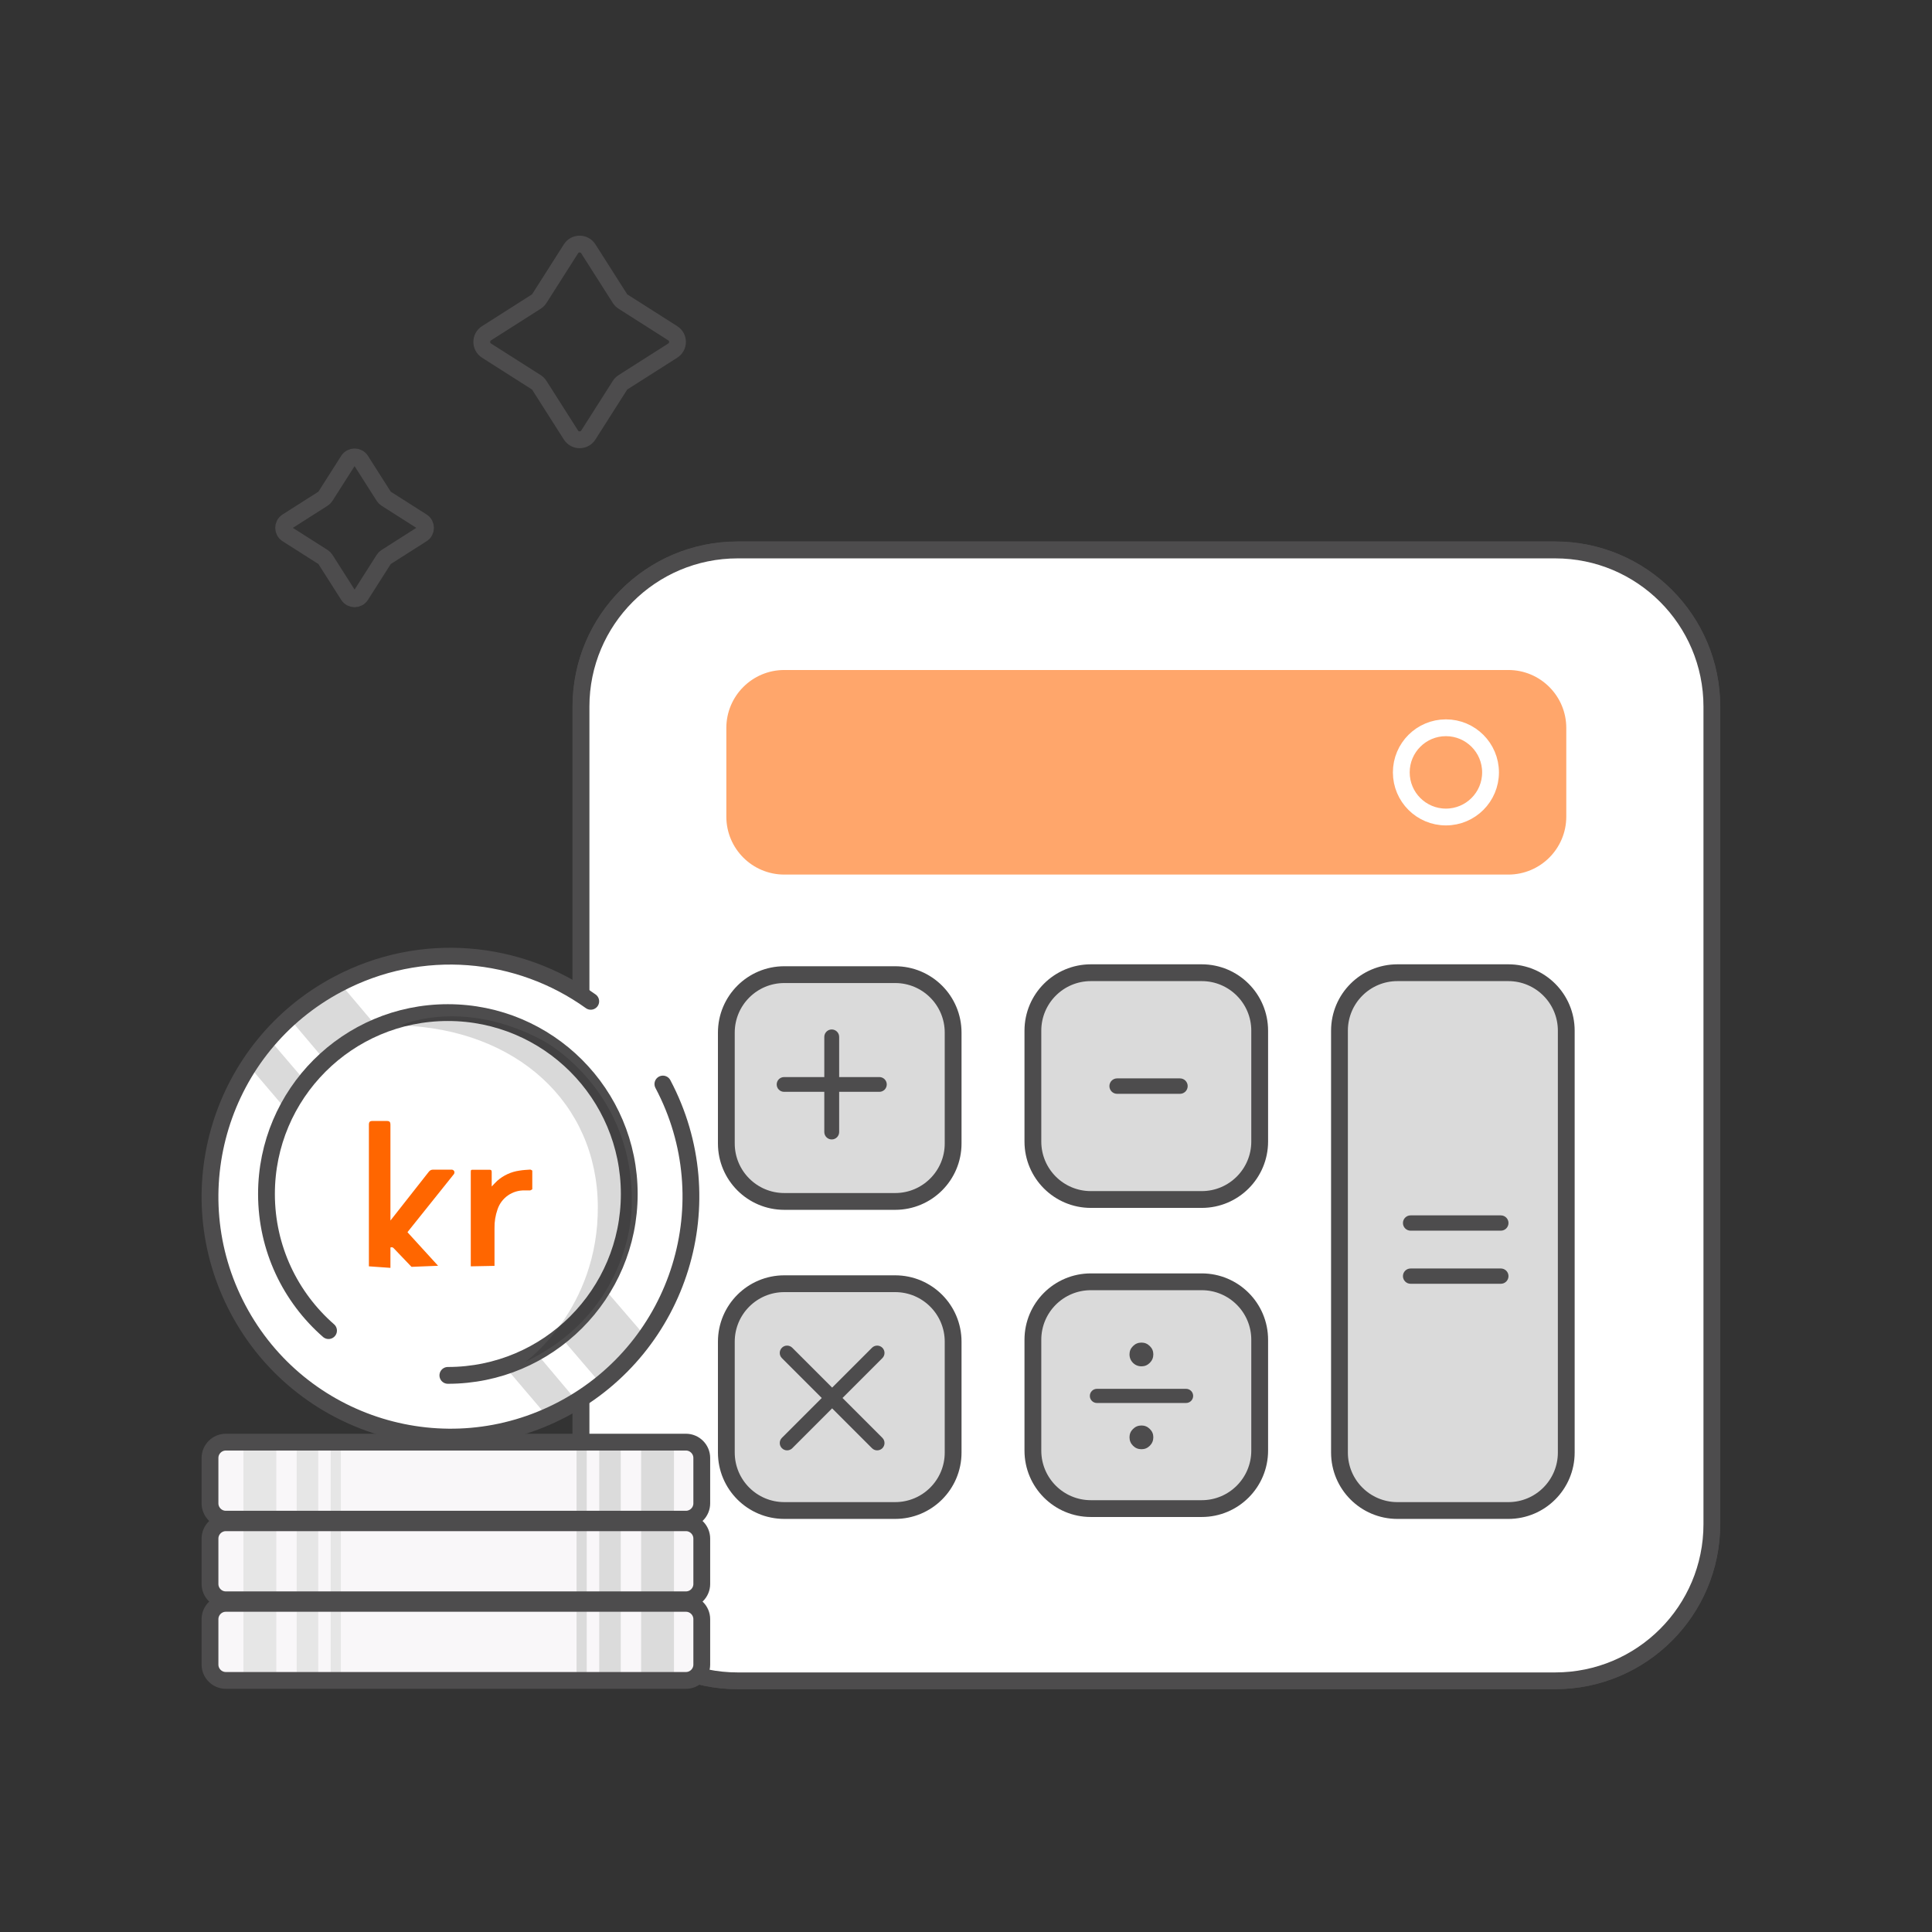 <svg width="230" height="230" viewBox="0 0 230 230" fill="none" xmlns="http://www.w3.org/2000/svg">
<rect x="0" y="0" width="230" height="230" fill="#333333" stroke="none"/>
<g clip-path="url(#clip0_290_24519)">
<path d="M185.128 65.458H87.803C77.503 65.458 69.153 73.808 69.153 84.109V181.434C69.153 191.734 77.503 200.085 87.803 200.085H185.128C195.429 200.085 203.779 191.734 203.779 181.434V84.109C203.779 73.808 195.429 65.458 185.128 65.458Z" stroke="#4D4C4D" stroke-width="2" stroke-linecap="round" stroke-linejoin="round"/>
<path d="M185.143 65.473H87.819C77.518 65.473 69.168 73.823 69.168 84.124V181.448C69.168 191.749 77.518 200.099 87.819 200.099H185.143C195.444 200.099 203.794 191.749 203.794 181.448V84.124C203.794 73.823 195.444 65.473 185.143 65.473Z" fill="white" stroke="#4D4C4D" stroke-width="2" stroke-linecap="round" stroke-linejoin="round"/>
<path d="M179.563 79.762H93.368C89.558 79.762 86.469 82.851 86.469 86.661V97.217C86.469 101.027 89.558 104.116 93.368 104.116H179.563C183.373 104.116 186.462 101.027 186.462 97.217V86.661C186.462 82.851 183.373 79.762 179.563 79.762Z" fill="#FFA66B"/>
<path d="M106.569 116.029H93.368C89.558 116.029 86.469 119.118 86.469 122.929V136.129C86.469 139.939 89.558 143.028 93.368 143.028H106.569C110.379 143.028 113.468 139.939 113.468 136.129V122.929C113.468 119.118 110.379 116.029 106.569 116.029Z" fill="#DADADA" stroke="#4D4C4D" stroke-width="2" stroke-linecap="round" stroke-linejoin="round"/>
<path d="M143.063 115.799H129.863C126.052 115.799 122.963 118.888 122.963 122.698V135.899C122.963 139.709 126.052 142.798 129.863 142.798H143.063C146.873 142.798 149.962 139.709 149.962 135.899V122.698C149.962 118.888 146.873 115.799 143.063 115.799Z" fill="#DADADA" stroke="#4D4C4D" stroke-width="2" stroke-linecap="round" stroke-linejoin="round"/>
<path d="M179.561 115.799H166.361C162.55 115.799 159.461 118.888 159.461 122.698V172.924C159.461 176.735 162.55 179.824 166.361 179.824H179.561C183.371 179.824 186.46 176.735 186.46 172.924V122.698C186.46 118.888 183.371 115.799 179.561 115.799Z" fill="#DADADA" stroke="#4D4C4D" stroke-width="2" stroke-linecap="round" stroke-linejoin="round"/>
<path d="M106.569 152.824H93.368C89.558 152.824 86.469 155.913 86.469 159.723V172.924C86.469 176.734 89.558 179.823 93.368 179.823H106.569C110.379 179.823 113.468 176.734 113.468 172.924V159.723C113.468 155.913 110.379 152.824 106.569 152.824Z" fill="#DADADA" stroke="#4D4C4D" stroke-width="2" stroke-linecap="round" stroke-linejoin="round"/>
<path d="M143.063 152.595H129.863C126.052 152.595 122.963 155.684 122.963 159.494V172.694C122.963 176.505 126.052 179.594 129.863 179.594H143.063C146.873 179.594 149.962 176.505 149.962 172.694V159.494C149.962 155.684 146.873 152.595 143.063 152.595Z" fill="#DADADA" stroke="#4D4C4D" stroke-width="2" stroke-linecap="round" stroke-linejoin="round"/>
<path d="M172.133 97.263C175.067 97.263 177.445 94.885 177.445 91.951C177.445 89.017 175.067 86.639 172.133 86.639C169.199 86.639 166.821 89.017 166.821 91.951C166.821 94.885 169.199 97.263 172.133 97.263Z" stroke="white" stroke-width="2" stroke-linecap="round" stroke-linejoin="round"/>
<path d="M99.015 135.648C98.527 135.648 98.131 135.252 98.131 134.764V123.439C98.131 122.951 98.527 122.555 99.015 122.555C99.504 122.555 99.9 122.951 99.9 123.439V134.764C99.9 135.252 99.504 135.648 99.015 135.648ZM93.343 129.98C92.857 129.98 92.464 129.587 92.464 129.101C92.464 128.616 92.857 128.222 93.343 128.222H104.688C105.173 128.222 105.567 128.616 105.567 129.101C105.567 129.587 105.173 129.98 104.688 129.98H93.343Z" fill="#4D4C4D"/>
<path d="M167.927 146.509C167.425 146.509 167.017 146.101 167.017 145.599C167.017 145.096 167.425 144.688 167.927 144.688H178.672C179.175 144.688 179.582 145.096 179.582 145.599C179.582 146.101 179.175 146.509 178.672 146.509H167.927ZM167.927 152.83C167.425 152.83 167.017 152.422 167.017 151.92C167.017 151.417 167.425 151.01 167.927 151.01H178.672C179.175 151.01 179.582 151.417 179.582 151.92C179.582 152.422 179.175 152.83 178.672 152.83H167.927Z" fill="#4D4C4D"/>
<path d="M140.472 128.379C140.98 128.379 141.391 128.79 141.391 129.298C141.391 129.805 140.98 130.217 140.472 130.217H132.99C132.483 130.217 132.072 129.805 132.072 129.298C132.072 128.79 132.483 128.379 132.99 128.379H140.472Z" fill="#4D4C4D"/>
<path d="M105.041 172.409C104.699 172.748 104.148 172.746 103.808 172.406L93.084 161.682C92.742 161.34 92.743 160.785 93.087 160.444C93.428 160.106 93.979 160.107 94.319 160.447L105.043 171.171C105.385 171.513 105.384 172.068 105.041 172.409ZM94.319 172.406C93.979 172.746 93.428 172.748 93.087 172.409C92.743 172.068 92.742 171.513 93.084 171.171L103.808 160.447C104.148 160.107 104.699 160.106 105.041 160.444C105.384 160.785 105.385 161.34 105.043 161.682L94.319 172.406Z" fill="#4D4C4D"/>
<path d="M141.199 165.337C141.665 165.337 142.042 165.714 142.042 166.18C142.042 166.645 141.665 167.023 141.199 167.023H130.586C130.121 167.023 129.743 166.645 129.743 166.18C129.743 165.714 130.121 165.337 130.586 165.337H141.199ZM135.893 172.527C135.496 172.527 135.159 172.389 134.881 172.111C134.603 171.833 134.465 171.496 134.465 171.099C134.465 170.716 134.603 170.388 134.881 170.117C135.159 169.84 135.496 169.701 135.893 169.701C136.276 169.701 136.607 169.84 136.885 170.117C137.162 170.388 137.301 170.716 137.301 171.099C137.301 171.496 137.162 171.833 136.885 172.111C136.607 172.389 136.276 172.527 135.893 172.527ZM135.893 162.659C135.628 162.659 135.387 162.596 135.169 162.47C134.957 162.345 134.785 162.173 134.653 161.955C134.527 161.736 134.465 161.495 134.465 161.231C134.465 160.847 134.603 160.52 134.881 160.249C135.159 159.971 135.496 159.832 135.893 159.832C136.276 159.832 136.607 159.971 136.885 160.249C137.162 160.52 137.301 160.847 137.301 161.231C137.301 161.627 137.162 161.964 136.885 162.242C136.607 162.52 136.276 162.659 135.893 162.659Z" fill="#4D4C4D"/>
</g>
<path fill-rule="evenodd" clip-rule="evenodd" d="M81.879 200.051H26.664C25.749 200.051 25 199.302 25 198.386V192.542C25 191.627 25.749 190.878 26.664 190.878H81.879C82.795 190.878 83.544 191.627 83.544 192.542V198.386C83.544 199.302 82.795 200.051 81.879 200.051Z" fill="#F9F7F9"/>
<path fill-rule="evenodd" clip-rule="evenodd" d="M28.98 200.05H32.891V190.607H28.98V200.05Z" fill="#E6E6E6"/>
<path fill-rule="evenodd" clip-rule="evenodd" d="M35.321 200.117H37.884V190.675H35.321V200.117Z" fill="#E6E6E6"/>
<path fill-rule="evenodd" clip-rule="evenodd" d="M39.366 200.117H40.58V190.675H39.366V200.117Z" fill="#E6E6E6"/>
<path fill-rule="evenodd" clip-rule="evenodd" d="M76.325 200.117H80.237V190.675H76.325V200.117Z" fill="#DBDBDB"/>
<path fill-rule="evenodd" clip-rule="evenodd" d="M71.335 200.05H73.898V190.607H71.335V200.05Z" fill="#DBDBDB"/>
<path fill-rule="evenodd" clip-rule="evenodd" d="M68.638 200.05H69.852V190.607H68.638V200.05Z" fill="#DBDBDB"/>
<path fill-rule="evenodd" clip-rule="evenodd" d="M81.66 200.05H26.883C25.848 200.05 25 199.202 25 198.167V192.76C25 191.724 25.848 190.877 26.883 190.877H81.66C82.696 190.877 83.544 191.724 83.544 192.76V198.167C83.544 199.202 82.696 200.05 81.66 200.05Z" stroke="#4D4C4D" stroke-width="2" stroke-linecap="round" stroke-linejoin="round"/>
<path fill-rule="evenodd" clip-rule="evenodd" d="M81.879 190.454H26.664C25.749 190.454 25 189.705 25 188.79V182.946C25 182.03 25.749 181.281 26.664 181.281H81.879C82.795 181.281 83.544 182.03 83.544 182.946V188.79C83.544 189.705 82.795 190.454 81.879 190.454Z" fill="#F9F7F9"/>
<path fill-rule="evenodd" clip-rule="evenodd" d="M28.98 190.453H32.891V181.011H28.98V190.453Z" fill="#E6E6E6"/>
<path fill-rule="evenodd" clip-rule="evenodd" d="M35.321 190.521H37.884V181.078H35.321V190.521Z" fill="#E6E6E6"/>
<path fill-rule="evenodd" clip-rule="evenodd" d="M39.366 190.521H40.58V181.078H39.366V190.521Z" fill="#E6E6E6"/>
<path fill-rule="evenodd" clip-rule="evenodd" d="M76.325 190.521H80.237V181.078H76.325V190.521Z" fill="#DBDBDB"/>
<path fill-rule="evenodd" clip-rule="evenodd" d="M71.335 190.453H73.898V181.011H71.335V190.453Z" fill="#DBDBDB"/>
<path fill-rule="evenodd" clip-rule="evenodd" d="M68.638 190.453H69.852V181.011H68.638V190.453Z" fill="#DBDBDB"/>
<path fill-rule="evenodd" clip-rule="evenodd" d="M81.66 190.453H26.883C25.848 190.453 25 189.606 25 188.57V183.164C25 182.128 25.848 181.28 26.883 181.28H81.66C82.696 181.28 83.544 182.128 83.544 183.164V188.57C83.544 189.606 82.696 190.453 81.66 190.453Z" stroke="#4D4C4D" stroke-width="2" stroke-linecap="round" stroke-linejoin="round"/>
<path fill-rule="evenodd" clip-rule="evenodd" d="M81.879 180.856H26.664C25.749 180.856 25 180.107 25 179.192V173.348C25 172.432 25.749 171.684 26.664 171.684H81.879C82.795 171.684 83.544 172.432 83.544 173.348V179.192C83.544 180.107 82.795 180.856 81.879 180.856Z" fill="#F9F7F9"/>
<path fill-rule="evenodd" clip-rule="evenodd" d="M28.98 180.856H32.891V171.413H28.98V180.856Z" fill="#E6E6E6"/>
<path fill-rule="evenodd" clip-rule="evenodd" d="M35.321 180.923H37.884V171.48H35.321V180.923Z" fill="#E6E6E6"/>
<path fill-rule="evenodd" clip-rule="evenodd" d="M39.366 180.923H40.58V171.48H39.366V180.923Z" fill="#E6E6E6"/>
<path fill-rule="evenodd" clip-rule="evenodd" d="M76.325 180.923H80.237V171.48H76.325V180.923Z" fill="#DBDBDB"/>
<path fill-rule="evenodd" clip-rule="evenodd" d="M71.335 180.856H73.898V171.413H71.335V180.856Z" fill="#DBDBDB"/>
<path fill-rule="evenodd" clip-rule="evenodd" d="M68.638 180.856H69.852V171.413H68.638V180.856Z" fill="#DBDBDB"/>
<path fill-rule="evenodd" clip-rule="evenodd" d="M81.66 180.855H26.883C25.848 180.855 25 180.008 25 178.972V173.566C25 172.53 25.848 171.683 26.883 171.683H81.66C82.696 171.683 83.544 172.53 83.544 173.566V178.972C83.544 180.008 82.696 180.855 81.66 180.855Z" stroke="#4D4C4D" stroke-width="2" stroke-linecap="round" stroke-linejoin="round"/>
<circle cx="53.22" cy="142.045" r="21.498" fill="white"/>
<circle cx="53.312" cy="142.141" r="28.312" fill="white"/>
<path fill-rule="evenodd" clip-rule="evenodd" d="M72.232 153.751L76.879 159.148L71.467 164.674L67.026 159.491L72.232 153.751Z" fill="#DADADA"/>
<path fill-rule="evenodd" clip-rule="evenodd" d="M40.459 117.036L45.157 122.592L38.874 126.471L34.355 121.122L40.459 117.036Z" fill="#DADADA"/>
<path fill-rule="evenodd" clip-rule="evenodd" d="M32.027 123.684L36.687 129.131L34.267 132.341L29.643 126.911L32.027 123.684Z" fill="#DADADA"/>
<path fill-rule="evenodd" clip-rule="evenodd" d="M64.03 161.296L68.832 166.993L65.179 168.652L60.353 162.986L64.03 161.296Z" fill="#DADADA"/>
<path d="M53.317 163.736C65.243 163.736 74.912 154.068 74.912 142.141C74.912 130.215 65.243 120.547 53.317 120.547C41.391 120.547 31.723 130.215 31.723 142.141C31.723 148.629 34.583 154.448 39.111 158.406" stroke="#4D4C4D" stroke-width="2" stroke-linecap="round" stroke-linejoin="round"/>
<path opacity="0.15" fill-rule="evenodd" clip-rule="evenodd" d="M62.566 162.115C62.566 162.115 71.262 155.899 71.17 143.588C71.078 131.277 61.477 122.511 47.688 122.076C47.688 122.076 55.038 118.67 64.74 123.934C64.74 123.934 75.707 129.812 75.192 143.77C75.192 143.77 75.289 155.994 62.566 162.115Z" fill="black"/>
<path d="M78.915 129.052C86.318 143.018 80.998 160.342 67.031 167.745C53.065 175.148 35.742 169.827 28.338 155.86C20.935 141.894 26.256 124.571 40.223 117.168C50.151 111.905 61.775 113.072 70.326 119.204" stroke="#4D4C4D" stroke-width="2" stroke-linecap="round" stroke-linejoin="round"/>
<path d="M43.916 150.754C43.916 145.141 43.916 139.529 43.916 133.916C43.916 133.552 44.019 133.449 44.37 133.449H46.019C46.377 133.449 46.48 133.552 46.48 133.916V145.299L46.661 145.075C48.128 143.212 49.593 141.349 51.056 139.486C51.113 139.41 51.187 139.349 51.272 139.306C51.358 139.264 51.452 139.243 51.547 139.244C52.262 139.244 52.977 139.244 53.692 139.244C53.768 139.231 53.845 139.242 53.914 139.276C53.982 139.31 54.038 139.364 54.074 139.432C54.103 139.503 54.109 139.581 54.091 139.656C54.074 139.731 54.034 139.798 53.977 139.85C52.195 142.068 50.417 144.291 48.643 146.517L48.51 146.687L48.68 146.881L52.153 150.688L48.989 150.815L46.886 148.615C46.841 148.553 46.776 148.508 46.701 148.49C46.627 148.471 46.549 148.479 46.48 148.512V150.936L43.916 150.754Z" fill="#FF6600"/>
<path d="M56.045 150.754C56.045 147.032 56.045 143.311 56.045 139.589C56.045 139.256 56.045 139.256 56.372 139.256C56.978 139.256 57.639 139.256 58.276 139.256C58.464 139.256 58.536 139.316 58.536 139.51C58.536 140.019 58.536 140.528 58.536 141.037V141.25C58.773 141.007 58.973 140.777 59.197 140.571C59.94 139.916 60.859 139.494 61.84 139.359C62.258 139.286 62.694 139.268 63.118 139.237C63.197 139.237 63.282 139.31 63.367 139.352V141.577C63.292 141.637 63.209 141.684 63.118 141.716C62.894 141.716 62.664 141.716 62.44 141.716C61.735 141.7 61.044 141.91 60.467 142.314C59.891 142.719 59.458 143.297 59.233 143.965C58.977 144.689 58.854 145.453 58.87 146.22C58.87 147.711 58.87 149.202 58.87 150.699L56.045 150.754Z" fill="#FF6600"/>
<path d="M57.921 39.673C57.165 40.155 57.165 41.258 57.921 41.74L63.833 45.502C63.984 45.598 64.113 45.727 64.209 45.878L67.971 51.79C68.452 52.546 69.556 52.546 70.038 51.79L73.8 45.878C73.896 45.727 74.024 45.598 74.176 45.502L80.087 41.74C80.844 41.258 80.844 40.155 80.087 39.673L74.176 35.911C74.024 35.815 73.896 35.687 73.8 35.535L70.038 29.623C69.556 28.867 68.452 28.867 67.971 29.623L64.209 35.535C64.113 35.687 63.984 35.815 63.833 35.911L57.921 39.673Z" stroke="#4D4C4D" stroke-width="2"/>
<path d="M34.177 62.091C33.629 62.44 33.629 63.24 34.177 63.589L38.463 66.316C38.572 66.386 38.665 66.479 38.735 66.589L41.463 70.874C41.812 71.423 42.612 71.423 42.961 70.874L45.688 66.589C45.758 66.479 45.851 66.386 45.961 66.316L50.246 63.589C50.795 63.24 50.795 62.44 50.246 62.091L45.961 59.363C45.851 59.293 45.758 59.2 45.688 59.091L42.961 54.805C42.612 54.257 41.812 54.257 41.463 54.805L38.735 59.091C38.665 59.2 38.572 59.293 38.463 59.363L34.177 62.091Z" stroke="#4D4C4D" stroke-width="2"/>
<defs>
<clipPath id="clip0_290_24519">
<rect width="136.926" height="136.926" fill="white" transform="translate(68 64.308)"/>
</clipPath>
</defs>
</svg>
